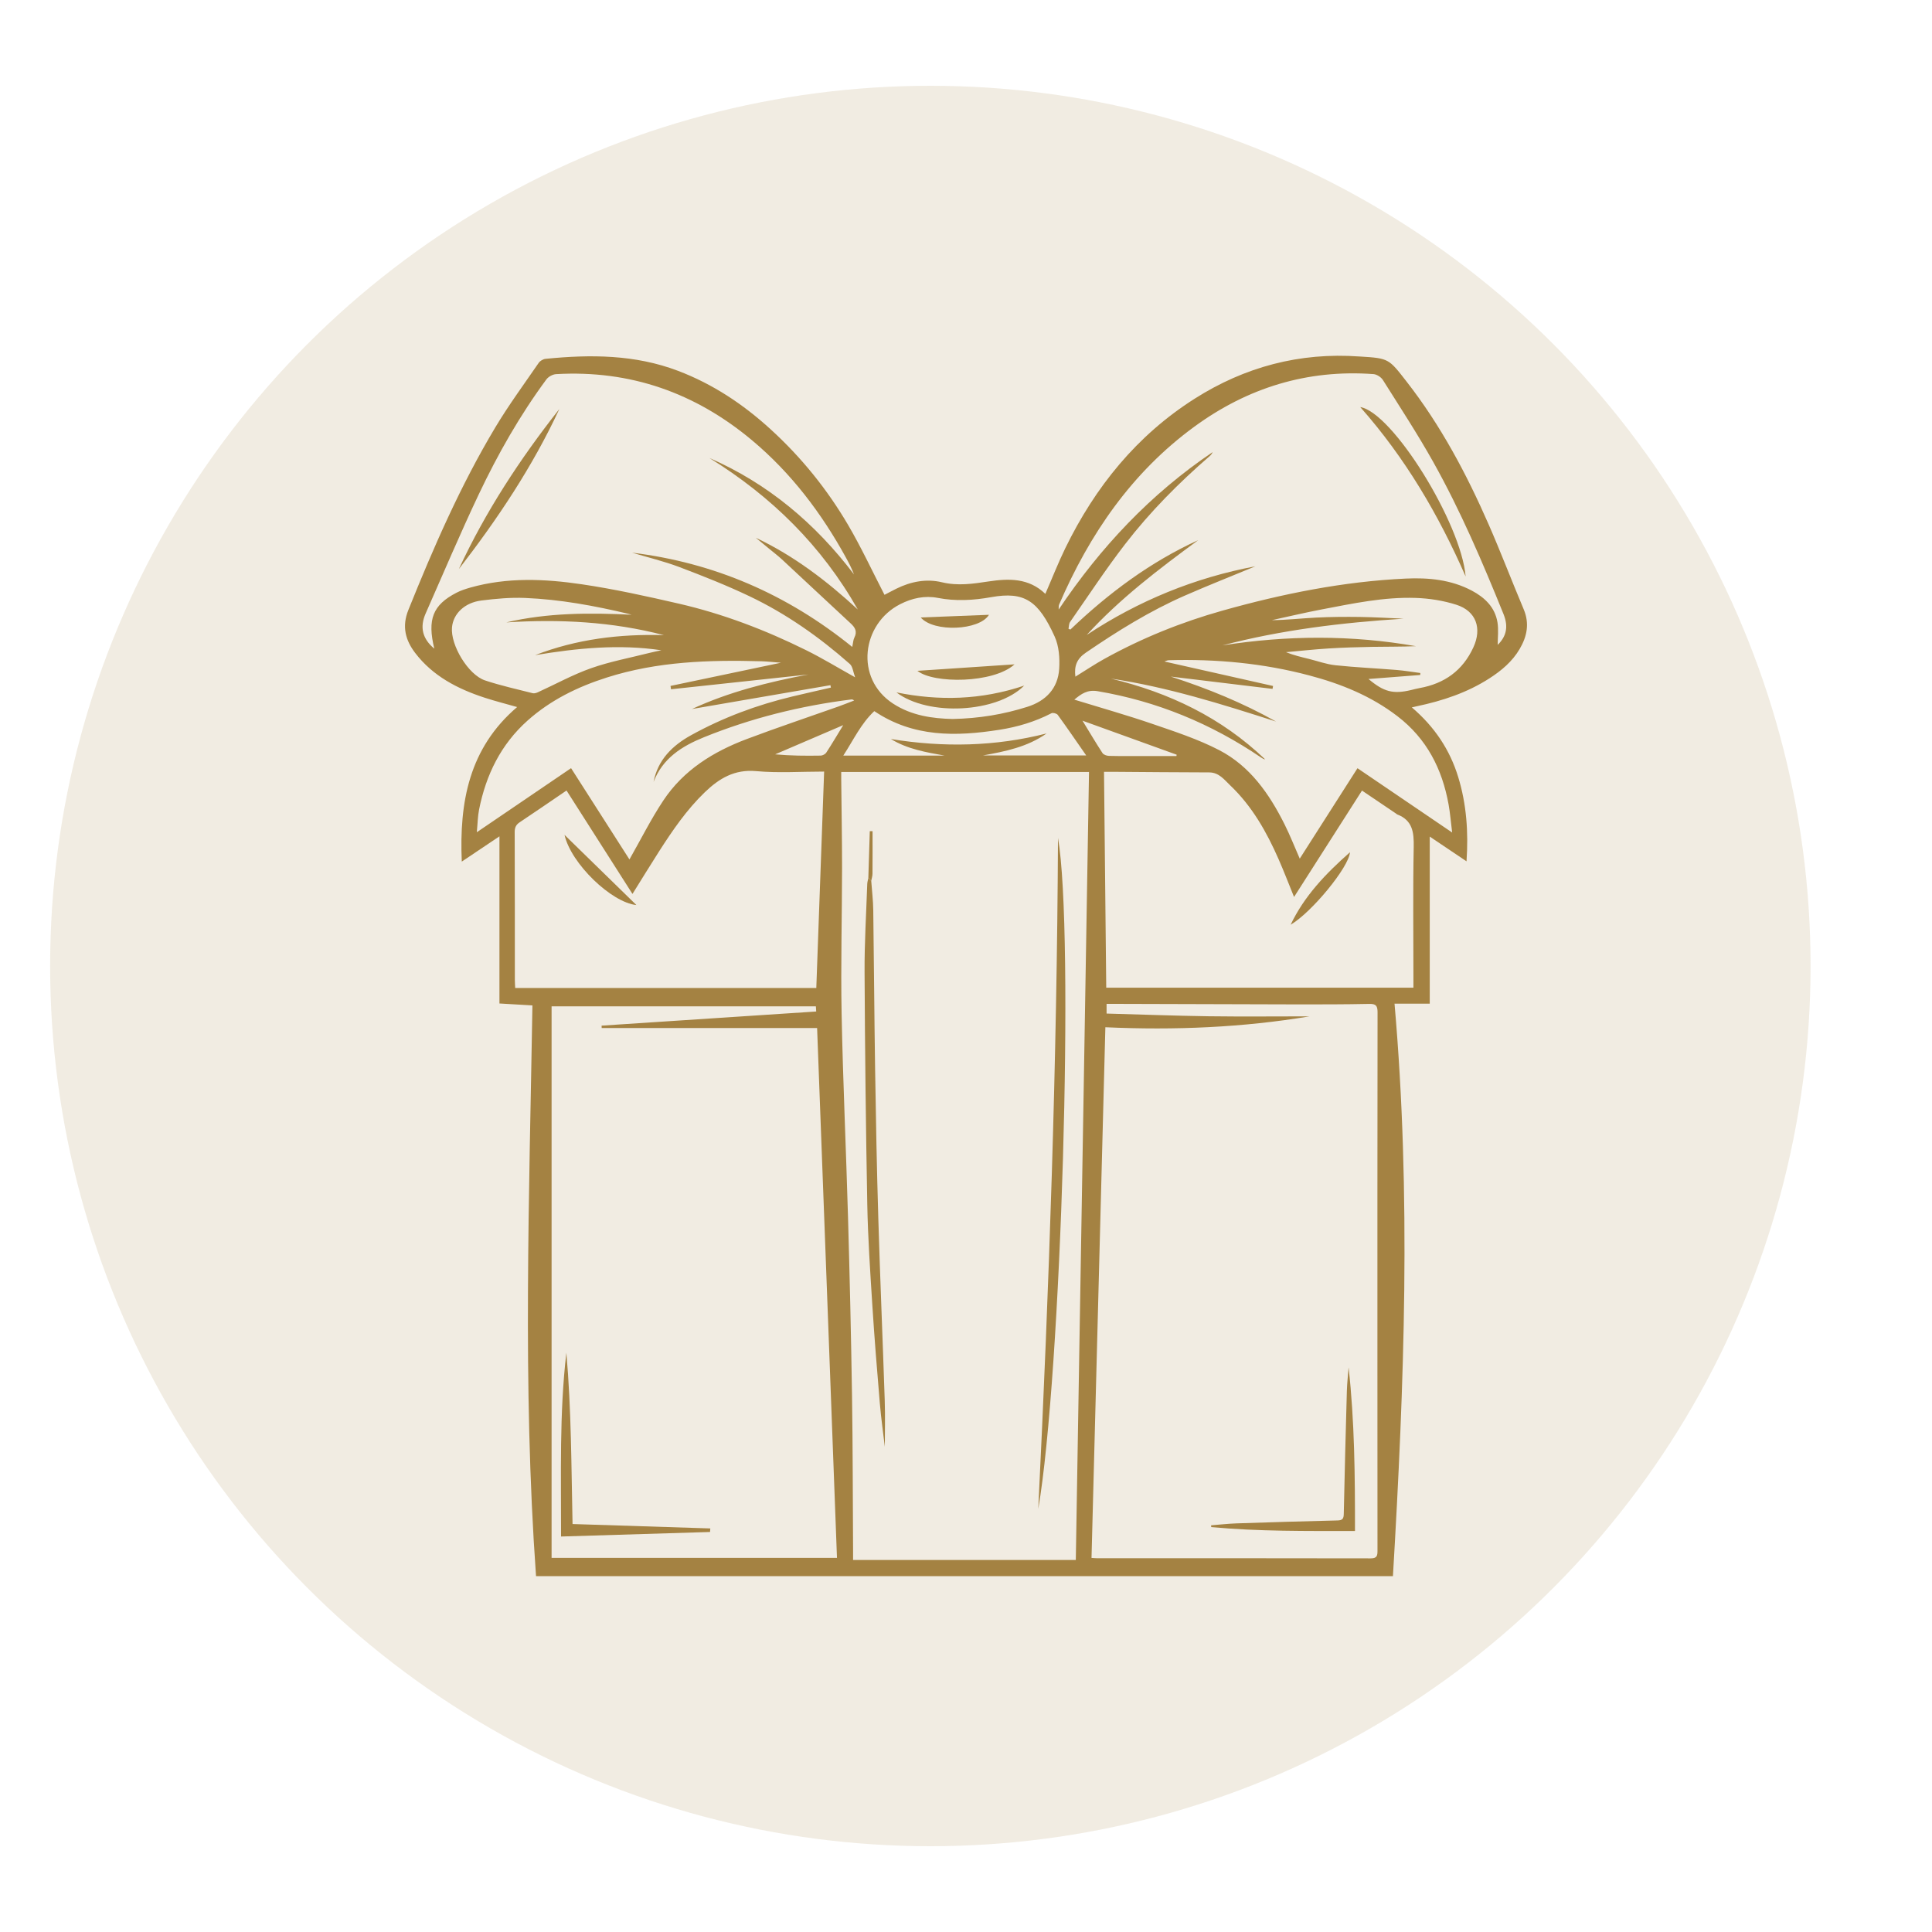 <?xml version="1.0" encoding="UTF-8"?> <svg xmlns="http://www.w3.org/2000/svg" id="Layer_1" data-name="Layer 1" viewBox="0 0 600 600"><defs><style> .cls-1 { opacity: .15; } .cls-1, .cls-2 { fill: #a48242; stroke-width: 0px; } </style></defs><circle class="cls-1" cx="288.93" cy="300" r="273.36"></circle><g><path class="cls-2" d="m432.61,489.48H166.47c-2.13-29.84-2.64-59.33-2.5-88.82.13-29.42.89-58.83,1.38-88.42-3.03-.18-6.52-.38-10.24-.6v-51.91c-4.06,2.72-7.71,5.17-11.7,7.85-.8-18.51,2.27-35.25,17.19-48-3.54-1.01-6.85-1.85-10.08-2.9-8.41-2.74-16.12-6.73-21.59-13.91-2.97-3.89-4.19-8.16-2.12-13.31,7.84-19.49,16.22-38.71,27.03-56.76,4.13-6.89,8.91-13.39,13.46-20.01.43-.62,1.37-1.17,2.12-1.25,13.95-1.39,27.76-1.36,41.14,3.72,10.82,4.11,20.23,10.37,28.75,18.15,9.55,8.71,17.58,18.64,24.09,29.74,4.09,6.98,7.51,14.36,11.29,21.68.97-.5,2.35-1.25,3.75-1.94,4.48-2.21,9.31-3.11,14.09-1.96,4.91,1.18,9.61.48,14.35-.24,6.42-.97,12.59-1.14,17.76,3.84,2.14-4.91,3.99-9.66,6.22-14.23,9.27-18.99,22.16-34.95,40.13-46.37,15.58-9.9,32.65-14.45,51.17-13.12.07,0,.15,0,.22.01,8.97.54,8.91.68,14.43,7.76,10.61,13.6,18.62,28.67,25.5,44.38,3.81,8.7,7.19,17.59,10.88,26.34,1.86,4.41,1.06,8.42-1.24,12.34-2.28,3.89-5.63,6.7-9.35,9.1-6.92,4.47-14.59,7-22.58,8.69-.34.07-.67.15-1.57.35,7.06,6.02,11.82,13.16,14.41,21.64,2.58,8.42,3.2,17.07,2.58,26.17-3.76-2.53-7.4-4.97-11.42-7.68v51.88h-10.94c5.2,59.27,3.03,118.23-.49,177.74Zm-171.36-249.72c0,.88,0,1.6,0,2.32.09,9.15.26,18.3.26,27.45-.01,15.08-.43,30.17-.14,45.25.41,21.08,1.39,42.16,1.99,63.24.52,18.44.96,36.89,1.24,55.33.25,16.11.23,32.22.33,48.33,0,.86,0,1.72,0,2.79h69.17c1.37-81.62,2.73-163.06,4.1-244.72h-76.94Zm77.72,244.06c.86.05,1.29.1,1.72.1,28.34,0,56.69-.02,85.03.04,1.95,0,2.07-.88,2.07-2.4-.03-18.08-.02-36.16-.02-54.25,0-37.65-.02-75.3.04-112.96,0-1.99-.5-2.62-2.55-2.58-7.68.16-15.37.16-23.05.15-18.68-.03-37.35-.1-56.03-.16-.84,0-1.69,0-2.52,0v3.01c10.67.29,21.2.69,31.73.84,10.53.14,21.06.03,31.33.03-20.72,3.45-41.86,4.36-63.44,3.38-1.44,55.01-2.87,109.79-4.3,164.78Zm-167.67-171.31v171.3h88.63c-2.06-55.04-4.12-109.86-6.17-164.54h-66.9c-.01-.25-.02-.5-.03-.75,22.16-1.46,44.32-2.92,66.65-4.39-.04-.6-.08-1.29-.1-1.61h-82.08Zm93.37-111.6c.27-1.23.29-2.16.67-2.92.93-1.85.25-3.09-1.13-4.36-7.15-6.61-14.23-13.28-21.37-19.9-1.29-1.19-2.7-2.25-4.05-3.37-1.35-1.12-2.71-2.23-4.06-3.35,11.86,5.61,22.11,13.45,31.67,22.28-11.2-19.78-26.85-35.17-46.09-47.06,18.24,7.97,32.91,20.35,44.9,36.15-.69-1.85-1.59-3.56-2.51-5.24-7.61-13.84-17-26.24-29.18-36.43-17.62-14.74-37.81-21.83-60.81-20.52-1.05.06-2.38.78-3.01,1.62-8.24,11.16-15.07,23.18-21,35.68-5.79,12.21-11.06,24.68-16.52,37.05-1.89,4.29-.95,7.89,2.7,10.91-2.22-9.1-.48-13.57,6.88-17.37,1.35-.7,2.83-1.18,4.3-1.6,11.46-3.24,23.11-2.73,34.65-1.02,10.08,1.49,20.08,3.7,30.02,5.99,13.8,3.17,26.98,8.21,39.65,14.49,5.01,2.48,9.81,5.41,15.19,8.41-.62-1.64-.74-3.36-1.66-4.16-9.48-8.36-19.77-15.61-31.19-21.04-7.1-3.38-14.45-6.28-21.81-9.07-4.75-1.79-9.74-2.98-14.62-4.44,25.52,3.11,48.19,12.93,68.38,29.27Zm67.14-5.65c.2.09.4.17.6.26,11.83-11.28,24.77-20.96,39.7-27.77-12.23,8.99-24.31,18.14-34.62,29.44,16.09-10.64,33.55-17.78,52.38-21.32-7.28,3.02-14.68,5.93-21.95,9.12-10.88,4.77-20.92,11.02-30.72,17.71-2.82,1.92-3.64,4.18-3.23,7.44,3.1-1.91,6-3.86,9.05-5.55,11.62-6.43,23.89-11.38,36.64-14.96,18.62-5.23,37.53-9.05,56.91-9.95,7.07-.33,14.07.34,20.49,3.73,4.03,2.13,7.21,5.15,7.99,9.85.38,2.32.07,4.76.07,7.01,2.74-2.66,3.36-5.71,1.82-9.53-6.53-16.14-13.36-32.15-21.88-47.35-4.85-8.65-10.3-16.98-15.59-25.38-.56-.89-1.89-1.75-2.92-1.83-20.56-1.5-39.09,4.23-55.63,16.32-19.45,14.22-32.55,33.37-42,55.24-.2.46-.1,1.04-.14,1.56,13.02-19.38,28.58-35.93,47.82-48.89-.22.5-.54.91-.93,1.24-9.59,8.31-18.52,17.3-26.26,27.34-6.02,7.81-11.45,16.07-17.09,24.17-.38.55-.33,1.39-.49,2.09Zm11.05,44.43c.23,22.53.46,44.8.69,67.05h95.4c0-1.47,0-2.71,0-3.95,0-13.23-.17-26.47.09-39.69.09-4.57-.32-8.35-5.14-10.18-.13-.05-.23-.18-.35-.26-3.49-2.36-6.98-4.72-10.57-7.14-7.1,11.12-14.05,22-21.1,33.04-1.66-4.07-3.13-7.93-4.79-11.7-3.72-8.49-8.25-16.5-15.04-22.96-1.83-1.74-3.47-4.01-6.51-4.02-10.03-.02-20.06-.12-30.09-.19-.78,0-1.57,0-2.6,0Zm-146.44,37.93c-6.92-10.86-13.67-21.43-20.48-32.12-5,3.4-9.75,6.67-14.55,9.87-1.16.77-1.56,1.66-1.55,3.06.06,15.3.04,30.61.05,45.91,0,.78.07,1.57.11,2.49h93.51c.81-22.42,1.62-44.74,2.43-67.21-7.25,0-14.23.49-21.11-.14-6.74-.61-11.49,2.27-15.95,6.56-5.63,5.43-10,11.82-14.19,18.35-2.79,4.35-5.48,8.77-8.27,13.23Zm46.16-71.8c-2.34-.18-4.23-.4-6.12-.46-16.21-.45-32.3.05-47.97,5.04-9.1,2.9-17.47,6.98-24.64,13.37-8.3,7.41-12.91,16.86-15.06,27.61-.43,2.15-.45,4.38-.71,7.08,10.04-6.82,19.57-13.3,29.27-19.9,6.2,9.69,12.27,19.19,18.13,28.35,3.54-6.22,6.68-12.52,10.54-18.33,6.26-9.43,15.53-15.16,25.92-19.07,9.43-3.56,19-6.75,28.5-10.12,1.62-.57,3.21-1.23,4.82-1.84-.38-.32-.66-.36-.94-.32-15.74,1.98-31.01,5.78-45.73,11.74-6.84,2.77-12.81,6.53-15.62,13.87,1.33-6.91,5.87-11.32,11.66-14.52,9.9-5.47,20.44-9.39,31.44-12.02,3.98-.95,7.98-1.84,11.97-2.76-.05-.25-.09-.5-.14-.75-14.44,2.49-28.88,4.97-43,7.4,11.3-5.23,23.62-8.38,36.16-10.72-14.22,1.53-28.45,3.06-42.67,4.59-.05-.35-.1-.7-.15-1.04,11.26-2.37,22.52-4.73,34.32-7.21Zm153.7,18.26c-16.86-5.41-33.73-10.72-51.3-13.34,18.11,4.34,34.38,12.12,47.93,25.1-.5-.08-.91-.34-1.3-.61-15.45-10.48-32.3-17.46-50.76-20.58-3.11-.52-5.03.8-7.21,2.63,8.25,2.54,16.32,4.81,24.24,7.53,7.03,2.41,14.19,4.75,20.75,8.15,9.56,4.95,15.55,13.56,20.28,23,1.72,3.43,3.12,7.02,4.74,10.7,5.97-9.34,11.89-18.62,17.93-28.08,9.74,6.62,19.31,13.12,29.4,19.97-.42-3.38-.63-6.08-1.11-8.73-1.99-11.04-6.79-20.43-15.89-27.4-8.2-6.29-17.54-10.06-27.38-12.66-14.29-3.79-28.9-5.14-43.67-4.72-.42.01-.84.25-1.31.4,11.35,2.56,22.54,5.08,33.74,7.6-.05.3-.11.6-.16.9-10.53-1.27-21.06-2.54-31.6-3.82,11.34,3.67,22.3,8.12,32.68,13.96Zm-100.44-.79c8.31-.17,15.86-1.45,23.21-3.78,5.73-1.81,9.51-5.7,9.89-11.8.21-3.32-.06-7.06-1.41-10.03-5.04-11.08-9.34-14.09-19.74-12.22-5.48.98-10.97,1.31-16.57.22-3.98-.77-7.95.05-11.69,1.97-11.91,6.09-14.17,23.02-2.2,30.85,5.82,3.8,12.36,4.64,18.49,4.79Zm-99.71-32.38c-.34-.1-.67-.21-1.02-.29-10.54-2.51-21.19-4.47-32.03-4.92-4.5-.19-9.07.23-13.55.79-5.24.65-8.77,4.1-9.16,8.33-.51,5.5,5.01,14.74,10.26,16.49,4.84,1.61,9.84,2.71,14.79,3.97.49.13,1.14-.07,1.64-.3,5.51-2.51,10.85-5.47,16.53-7.47,5.87-2.07,12.07-3.21,18.13-4.75,1.22-.31,2.45-.54,3.68-.81-13.23-1.98-26.24-.64-39.21,1.51,12.87-4.98,26.25-6.61,39.99-6.21-16.11-4.21-32.44-5.01-48.94-3.96,12.85-3.01,25.86-3.02,38.88-2.38Zm183.45,9.53c20.08-3.15,40.13-3.28,60.15.24-4.52.19-9.05.13-13.57.21-4.54.08-9.08.22-13.6.5-4.4.27-8.79.76-13.19,1.15,2.4.96,4.74,1.51,7.08,2.08,2.76.68,5.48,1.69,8.28,1.98,6.33.67,12.69.95,19.04,1.47,2.45.2,4.88.62,7.32.94,0,.2-.01.41-.02.61-5.34.41-10.67.83-16.07,1.25,4.79,4.03,7.66,4.76,13.3,3.41.85-.2,1.7-.44,2.56-.59,7.71-1.39,13.39-5.42,16.71-12.65,2.72-5.9.88-11.26-5.28-13.23-4.04-1.29-8.41-1.98-12.66-2.12-9.85-.33-19.48,1.73-29.1,3.56-5.21.99-10.37,2.22-15.56,3.35,4.62-.04,9.18-.57,13.75-.8,4.53-.23,9.08-.26,13.62-.2,4.51.06,9.03.35,13.54.54-19.01,1.21-37.81,3.45-56.28,8.3Zm-74.31,34.17h32.06c-3.14-4.51-5.93-8.6-8.84-12.6-.32-.43-1.48-.75-1.94-.51-5.12,2.65-10.56,4.27-16.22,5.15-13.46,2.1-26.67,2.37-38.81-5.8-4.1,3.82-6.43,8.89-9.63,13.81h31.47c-5.76-1.03-11.52-1.99-16.69-5.15,16.26,2.65,32.36,2.35,48.36-1.73-5.98,4.22-12.87,5.59-19.76,6.83Zm30.9-10.8c2.31,3.77,4.2,6.98,6.23,10.08.34.51,1.31.84,2,.86,3.81.09,7.62.05,11.42.05,3.18,0,6.36,0,9.53,0,.02-.14.05-.28.07-.42-9.56-3.45-19.12-6.91-29.26-10.57Zm-74.3,1.39c-7.4,3.17-14.27,6.12-21.14,9.07,4.8.44,9.47.47,14.13.39.6,0,1.43-.44,1.75-.94,1.72-2.62,3.3-5.32,5.26-8.52Z"></path><path class="cls-2" d="m322.44,468.61c3.4-69.42,5.8-138.87,6.13-208.39,5.11,29.48,1.05,166.58-6.13,208.39Z"></path><path class="cls-2" d="m270.57,273.57c.22,3.04.59,6.07.63,9.11.23,16.4.32,32.8.57,49.2.24,15.53.53,31.05,1,46.57.56,18.81,1.37,37.62,1.99,56.43.17,5.11.03,10.22.03,14.44-.45-3.87-1.14-8.67-1.55-13.49-.87-10.21-1.69-20.42-2.34-30.65-.66-10.38-1.36-20.76-1.56-31.15-.45-24.02-.72-48.04-.84-72.07-.05-9.14.52-18.27.83-27.41.02-.64.23-1.28.35-1.91.3.31.6.62.9.93Z"></path><path class="cls-2" d="m270.57,273.57c-.3-.31-.6-.62-.9-.93.15-4.84.3-9.67.45-14.51.29,0,.57,0,.86,0,0,4.4.02,8.81-.02,13.21,0,.74-.26,1.49-.39,2.23Z"></path><path class="cls-2" d="m418.82,424.64c1.86,16.78,2,33.61,1.98,50.84-15.01-.02-29.85.15-44.65-1.23,0-.18-.02-.37-.03-.55,2.63-.21,5.26-.51,7.89-.6,10.45-.35,20.9-.67,31.36-.91,1.57-.04,1.92-.55,1.95-2.04.27-12.72.6-25.44.96-38.16.07-2.45.36-4.9.54-7.35Z"></path><path class="cls-2" d="m220.51,475.77c-15.33.47-30.66.93-46.27,1.41.04-19.39-.55-38.26,1.65-57.08,1.55,17.66,1.54,35.38,1.92,53.2,14.3.46,28.54.92,42.78,1.37-.03.37-.05.73-.08,1.1Z"></path><path class="cls-2" d="m173.7,127.04c-8.3,17.87-19.17,34.14-31.2,49.69,8.29-17.88,19.01-34.23,31.2-49.69Z"></path><path class="cls-2" d="m455.17,179.04c-8.33-19.05-18.73-36.81-32.73-52.62,10.01,1.66,31.33,36,32.73,52.62Z"></path><path class="cls-2" d="m400.82,287.18c4.24-8.9,10.85-15.83,18.43-22.51-.32,4.62-11.92,18.72-18.43,22.51Z"></path><path class="cls-2" d="m197.64,281.07c-7.71-.77-20.3-12.83-22.32-21.79,7.63,7.44,15.01,14.65,22.32,21.79Z"></path><path class="cls-2" d="m278.39,215.03c13.21,2.67,26.27,2.4,39.68-2.11-8.43,8.46-29.75,9.63-39.68,2.11Z"></path><path class="cls-2" d="m315.07,206.32c-6.57,5.96-25.22,6.04-30.16,2.01,10-.66,20.06-1.33,30.16-2.01Z"></path><path class="cls-2" d="m285.94,191.76c7.11-.28,14.17-.56,21.19-.83-2.95,4.88-17.15,5.52-21.19.83Z"></path></g></svg> 